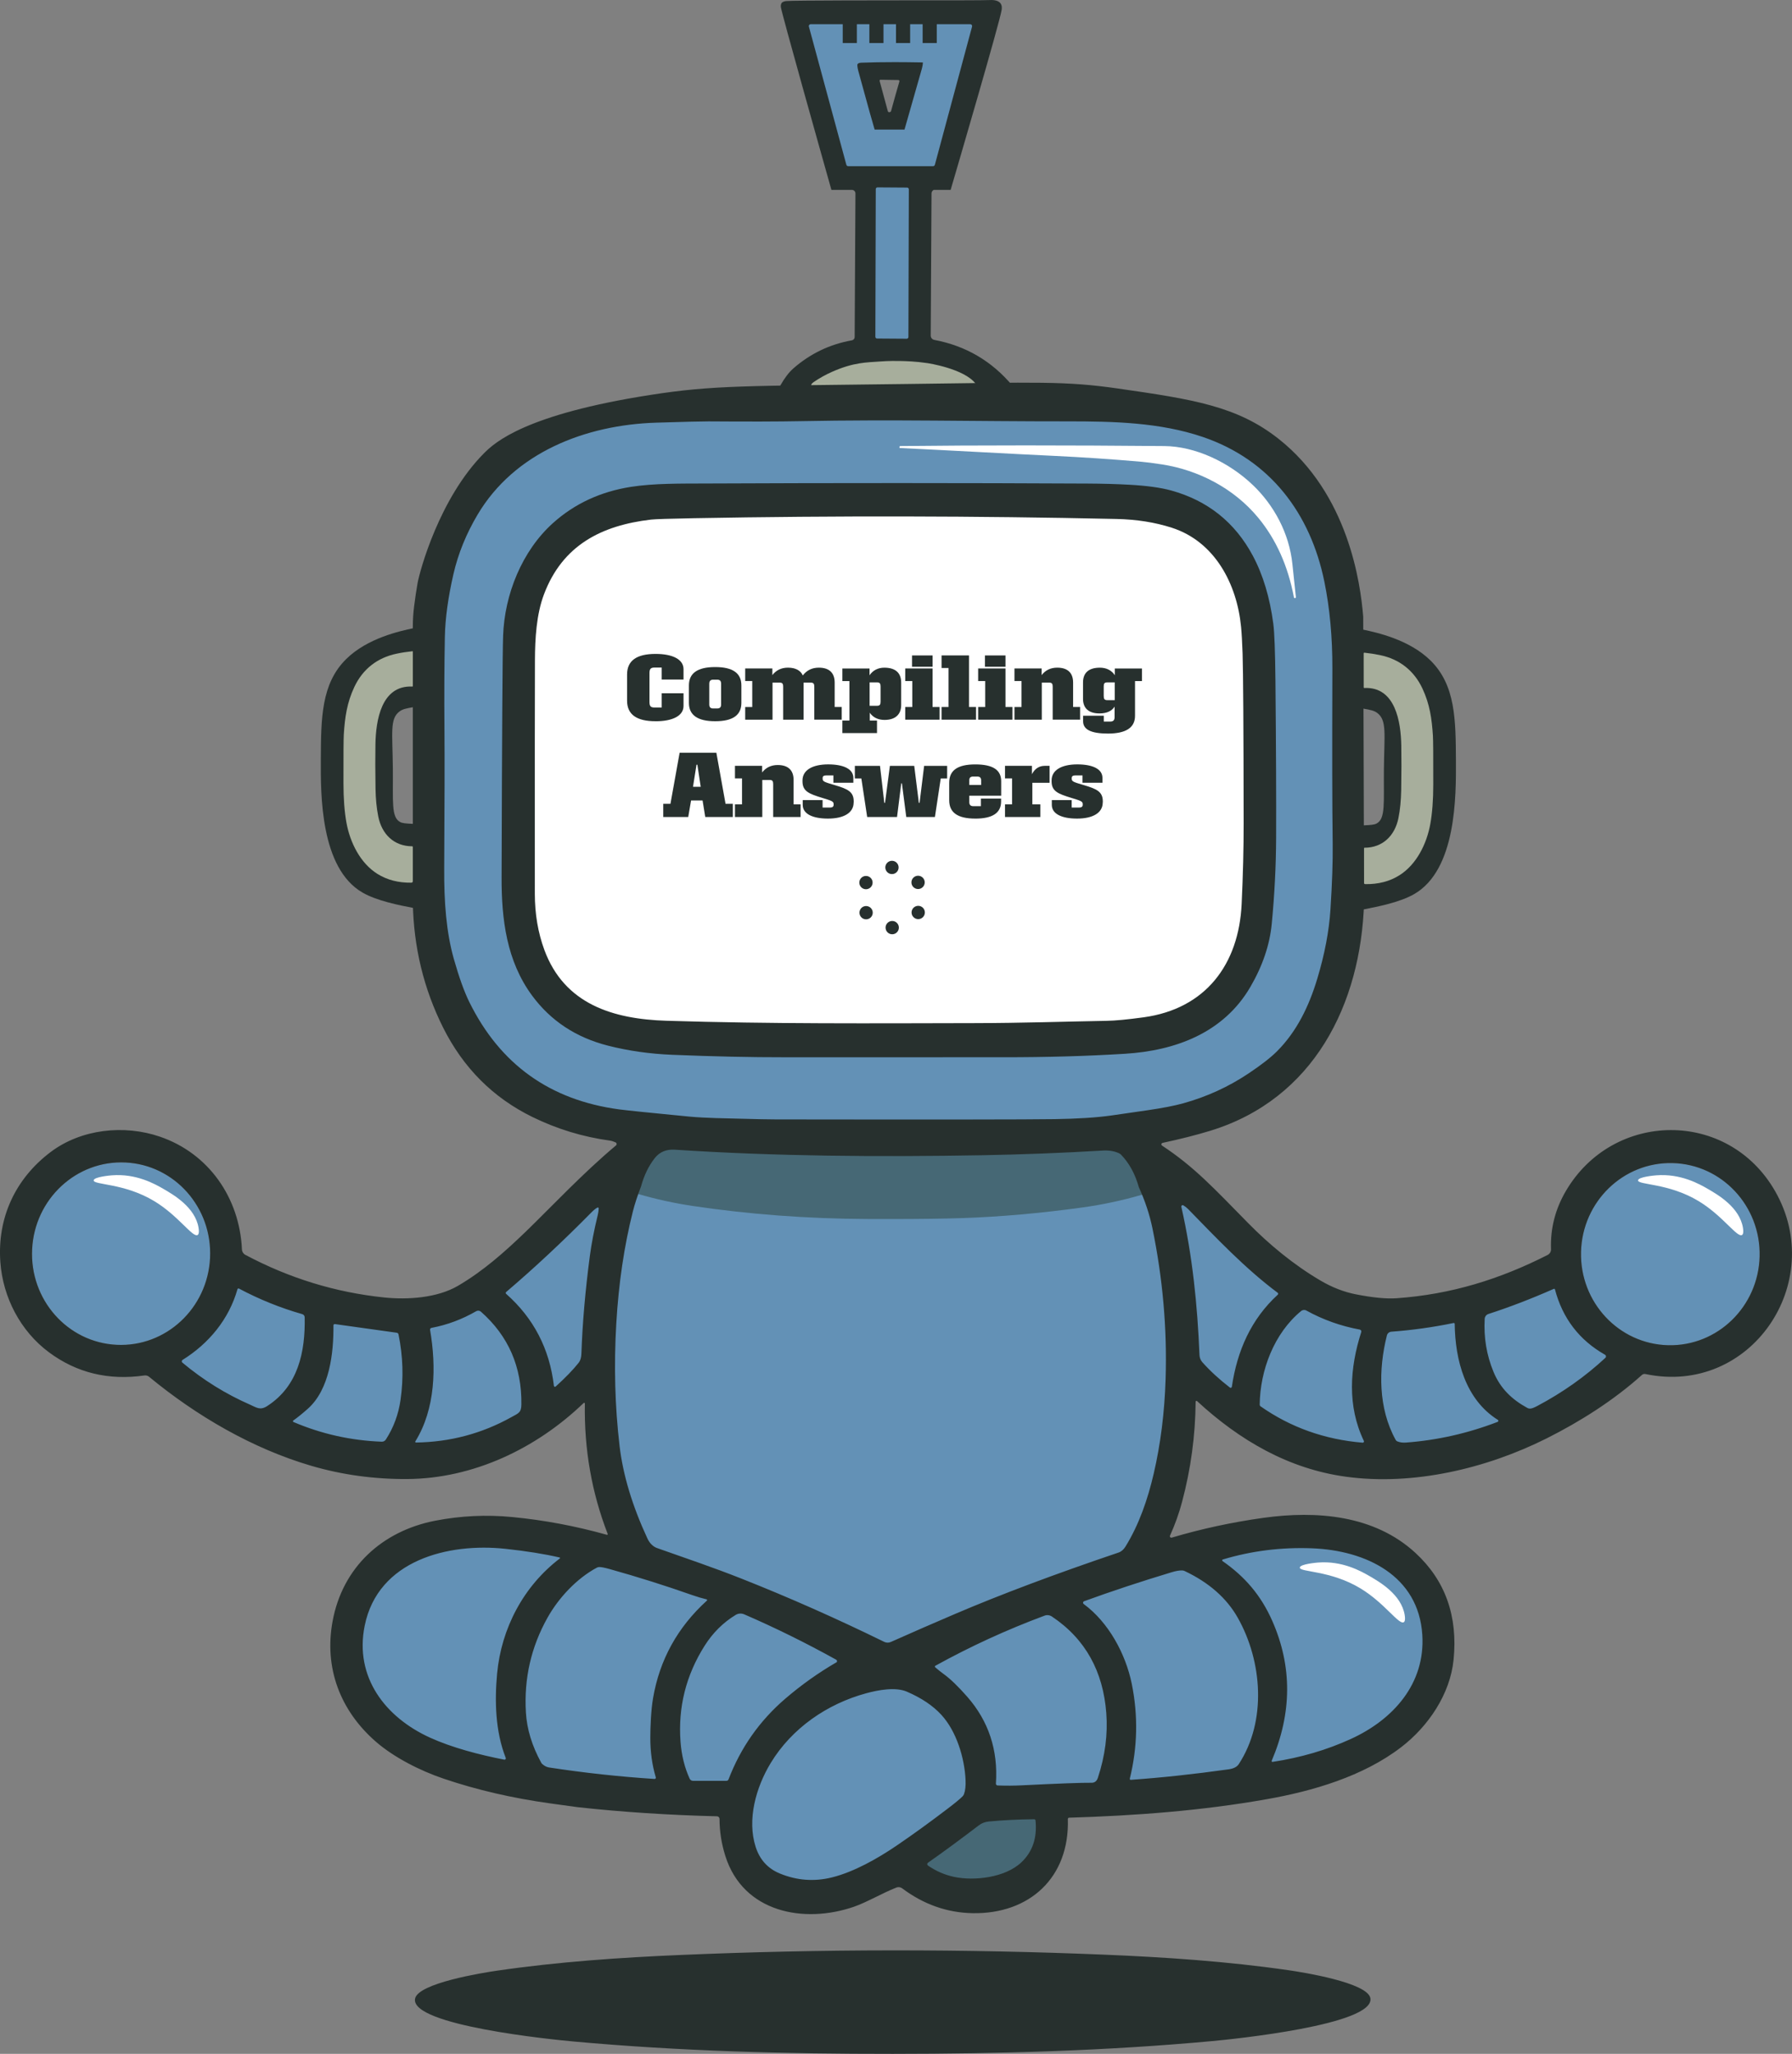 <svg viewBox="0 0 795.3 911.34" xmlns="http://www.w3.org/2000/svg" id="Layer_1">
  <rect x="0" y="0" width="795.3" height="911.34" fill="#808080" stroke="none"/>
  <defs>
    <style>
      .cls-1 {
        fill: #fff;
      }

      .cls-2 {
        fill: #6391b6;
      }

      .cls-3 {
        fill: #27302e;
      }

      .cls-4 {
        fill: #466875;
      }

      .cls-5 {
        fill: #a7ae9c;
      }
    </style>
  </defs>
  <g>
    <path d="M604.46,398.26c-2.31-.05-4.17-1.95-4.17-4.24v-15.24c0-2.15,1.74-3.89,3.89-3.89,6.03,0,10.23-3.76,11.53-10.3.69-3.48,1.08-7.4,1.15-11.66.12-7.72.14-14.38.04-19.8-.19-10-2.42-21.94-11.96-21.94-.22,0-.45,0-.68.02h-.19c-2.12,0-3.85-1.72-3.85-3.85v-15.16c0-2.13,1.73-3.86,3.85-3.86h.23l.26.03c2.37.24,4.84.63,7.24,1.13,9.75,2.02,17.13,7.83,21.33,16.81,3.45,7.37,4.49,14.27,4.99,22.37.13,2.01.18,9.15.16,21.82,0,7.02-.47,13.11-1.37,18.09-2.02,11.16-7.63,20.35-15.39,25.21-4.71,2.95-10.25,4.45-16.48,4.45,0,0-.59,0-.59,0Z" class="cls-5"></path>
    <path d="M586.63,405.55c4.52-.12,10.99-.57,18.64-2.04,5.94-1.15,15.97-3.09,22.39-6.8,18.72-10.82,18.56-43.52,18.49-59.01-.09-18.33-.16-33.61-11.21-44.55-9.52-9.42-24.05-12.5-29.91-13.75-7.45-1.58-13.87-1.78-18.43-1.64.05,12.19.11,24.38.16,36.56,4.5-.72,10.9-1.2,18.38.13,3.1.55,4.68.85,6.07,1.89,4.4,3.28,3.12,9.41,2.97,25.35-.14,14.53.81,21.58-3.24,23.73-1.08.57-2.6.65-5.64.81-4.61.24-6.33-.59-9.88-.52-2.03.04-5.01.37-8.66,1.84-.04,12.67-.08,25.33-.12,38ZM605.29,376.45c0-.16.13-.29.29-.29,8.17-.01,13.53-5.48,15.06-13.2.74-3.71,1.14-7.81,1.22-12.3.13-7.78.14-14.43.04-19.93-.19-10.17-2.5-26.13-16.42-25.45-.15,0-.27-.11-.27-.25v-15.16c0-.15.13-.28.29-.26,2.33.24,4.66.6,6.97,1.08,8.57,1.77,15.07,6.83,18.81,14.81,3.23,6.9,4.18,13.32,4.66,21.07.12,1.89.17,9.09.15,21.59,0,6.86-.45,12.67-1.31,17.45-1.6,8.87-6.14,18.03-13.76,22.8-4.28,2.69-9.32,3.99-15.11,3.9-.35,0-.62-.29-.62-.64v-15.24Z" class="cls-3"></path>
  </g>
  <g>
    <path d="M184.06,397.6c2.31-.05,4.17-1.95,4.17-4.24v-15.24c0-2.15-1.74-3.89-3.89-3.89-6.03,0-10.23-3.76-11.53-10.3-.69-3.48-1.08-7.4-1.15-11.66-.12-7.72-.14-14.38-.04-19.8.19-10,2.42-21.94,11.96-21.94.22,0,.45,0,.68.02h.19c2.12,0,3.85-1.72,3.85-3.85v-15.16c0-2.13-1.73-3.86-3.85-3.86h-.23s-.26.03-.26.03c-2.37.24-4.84.63-7.24,1.13-9.75,2.02-17.13,7.83-21.33,16.81-3.45,7.37-4.49,14.27-4.99,22.37-.13,2.01-.18,9.15-.16,21.82,0,7.02.47,13.11,1.37,18.09,2.02,11.16,7.63,20.35,15.39,25.21,4.71,2.95,10.25,4.45,16.48,4.45,0,0,.59,0,.59,0Z" class="cls-5"></path>
    <path d="M201.77,366.89c-3.65-1.47-6.63-1.81-8.66-1.84-3.55-.06-5.27.76-9.88.52-3.04-.16-4.56-.24-5.64-.81-4.05-2.15-3.1-9.2-3.24-23.73-.15-15.94-1.44-22.07,2.97-25.35,1.39-1.04,2.97-1.34,6.07-1.89,7.48-1.34,13.88-.86,18.38-.13.05-12.19.11-24.37.16-36.56-4.57-.14-10.99.06-18.43,1.64-5.86,1.25-20.39,4.33-29.91,13.75-11.04,10.93-11.12,26.22-11.21,44.55-.08,15.48-.23,48.18,18.49,59.01,6.42,3.71,16.45,5.65,22.39,6.8,7.64,1.48,14.12,1.92,18.64,2.04-.04-12.67-.08-25.33-.12-38ZM183.23,391.03c0,.35-.28.63-.62.64-5.79.09-10.83-1.22-15.11-3.9-7.62-4.77-12.16-13.93-13.76-22.8-.86-4.78-1.3-10.59-1.31-17.45-.02-12.5.03-19.7.15-21.59.48-7.75,1.43-14.17,4.66-21.07,3.74-7.98,10.24-13.04,18.81-14.81,2.31-.49,4.64-.84,6.97-1.08.15-.02.29.11.29.26v15.16c0,.15-.12.26-.27.25-13.92-.68-16.22,15.28-16.42,25.45-.1,5.5-.09,12.14.04,19.93.07,4.49.48,8.59,1.22,12.3,1.53,7.72,6.89,13.19,15.06,13.2.16,0,.29.13.29.29v15.24Z" class="cls-3"></path>
  </g>
  <g>
    <path d="M403.03,60.49h-15.48c-1.27,0-2.39-.82-2.77-2.03-.82-2.58-3.3-11.44-7.43-26.58-.7-2.57-.74-4.42-.12-5.57.93-1.71,2.51-2.6,4.75-2.68,7.77-.29,17.02-.33,27.73-.12,4.31.08,3.54,4.69,2.66,7.78-2.07,7.29-4.76,16.7-8.05,28.23-.17.57-.69.97-1.29.97ZM398.68,35.5l-7.92-.12c-.26,0-.46.25-.39.5l3.65,13.45c.08.32.4.52.73.46.4-.07.63-.23.7-.48,1.31-4.83,2.55-9.21,3.71-13.16.1-.32-.14-.64-.48-.65Z" class="cls-3"></path>
    <g>
      <path d="M387.5,178.73c-3.24-.11-33.68-2.2-34.65-5.2-.96-3,.06-6.31,2.56-8.23,13.43-10.4,29.47-11.6,40.36-11.6,3.55,0,7.31.14,11.86.45,7.76.53,22.05,4.42,29.57,11.4l1.24,1.15.6,1.59c.99,2.62,1.24,5.36-.23,7.5-1.45,2.12-3.82,3.36-6.5,3.4l-44.81-.46Z" class="cls-5"></path>
      <path d="M402.28,85.89c0-.36-.29-.66-.66-.66l-11.26-.08c-.36,0-.66.29-.66.66l-.16,61.75c0,.36.29.66.66.66l11.26.08c.36,0,.66-.29.66-.66l.16-61.75Z" class="cls-3"></path>
      <path d="M376.15,77.04c-2,0-3.76-1.35-4.29-3.28l-16.63-61.33c-.36-1.29-.09-2.74.74-3.84.83-1.1,2.16-1.76,3.54-1.76h70.79c1.39,0,2.67.63,3.52,1.72s1.13,2.5.78,3.84l-16.52,61.36c-.52,1.94-2.29,3.28-4.29,3.28h-37.66ZM401.43,57.48l1.94-6.81c2.22-7.76,4.1-14.36,5.64-19.77.49-1.73.57-2.71.55-3.2-4.39-.08-8.58-.13-12.47-.13-5.43,0-10.43.08-14.87.25-1.3.05-1.55.48-1.72.8,0,0,0,0,0,0,.02,0-.15.78.43,2.91,4.7,17.21,6.54,23.67,7.24,25.96h13.27Z" class="cls-2"></path>
      <rect height="13.01" width="6.27" y="6.09" x="409.47" class="cls-3"></rect>
      <rect height="13.01" width="6.27" y="6.09" x="397.65" class="cls-3"></rect>
      <rect height="13.01" width="6.27" y="6.09" x="385.83" class="cls-3"></rect>
      <rect height="13.01" width="6.27" y="6.09" x="374.01" class="cls-3"></rect>
      <path d="M450.05,171.68c-.29-.12-.54-.31-.74-.55-9.14-10.91-20.7-17.68-34.68-20.31-.92-.17-1.58-.98-1.57-1.92l.35-63.19c.02-.17.08-.62.43-1.02.21-.24.43-.37.58-.44h7.48c2.63-8.98,21.94-74.87,22.64-79.91.07-.48.25-1.81-.51-2.85-1.22-1.67-4.07-1.5-4.92-1.46-2.67.13-15.86.13-42.24.13,0,0-44.67,0-47.84.3-.35.03-1.67.16-2.15.9,0,0-.47.63-.35,1.71.29,2.55,18.21,66.15,22.45,81.18h9.08c.89,0,1.61.73,1.59,1.61l-.35,63.73c-.01.7-.52,1.29-1.21,1.42-9.81,1.74-18.47,5.89-25.98,12.45-1.99,1.75-3.91,4.26-5.76,7.54-.25.44-.64.79-1.1.99l14.77-.04c-.3-.91.04-1.69,1.02-2.37,2.66-1.82,5.43-3.36,8.33-4.64,9.61-4.24,15.22-4.09,21.17-4.54,4.17-.31,7.46-.25,9.21-.21,2.32.05,6.52.15,11.86.94,0,0,16.3,2.4,21.39,9.14.11.15.17.33.17.33.12.36.05.8-.15,1.13l17.04-.05ZM376.43,73.74c-.38,0-.71-.25-.81-.62l-16.63-61.33c-.15-.53.25-1.06.81-1.06h70.79c.56,0,.96.52.82,1.06l-16.51,61.33c-.1.37-.43.62-.81.62h-37.66Z" class="cls-3"></path>
      <path d="M389.45,83.15l13.13.09c.43,0,.77.35.76.78l-.18,65.52c0,.43-.35.77-.78.76l-13.13-.09c-.43,0-.77-.35-.76-.78l.18-65.52c0-.43.35-.77.78-.76Z" class="cls-2"></path>
    </g>
  </g>
  <path d="M384.6,457.68c-25.83,0-56.59-.14-88.91-1.14-30.62-.94-49.42-11.99-57.46-33.76-2.95-8.01-4.45-16.81-4.46-26.17-.03-53.65-.01-89.53.05-103.76.04-9.01.55-20.61,4.23-30.36,7.85-20.83,24.35-32.44,50.45-35.5.75-.09,3-.34,19.59-.64,28.4-.52,57.15-.78,85.45-.78,33.92,0,68.25.38,102.04,1.12,9.2.2,17.8,1.56,25.53,4.04,21.87,7,31.53,28.9,33.27,47.06.29,3.03.53,7.14.7,12.2.26,7.8.42,33.16.47,75.37.01,10.98-.29,23.06-.89,35.91-1.38,29.82-18.81,49.9-46.62,53.71-7.35,1.01-12.87,1.53-16.88,1.59-6.37.11-12.56.26-18.76.4-12.52.29-25.46.59-40.04.62l-15.21.04c-10.87.03-21.7.05-32.54.05Z" class="cls-1"></path>
  <path d="M408.4,500.37c-17.69,0-39.07-.02-64.13-.05-3.3,0-8.88-.11-16.59-.33-.93-.03-2.04-.05-3.26-.08-5.47-.12-12.95-.29-18.99-.87-17.28-1.67-27.45-2.71-31.09-3.19-31.85-4.26-55.16-20.96-69.29-49.63-2.32-4.69-4.7-11.3-7.07-19.64-3.13-11.02-4.54-24.09-4.44-41.16.17-28.59.21-48.8.11-61.78-.12-14.79-.06-28.59.18-41.03.16-8.5,1.49-18.19,3.93-28.8,2.17-9.36,5.91-18.55,11.12-27.33,15.39-25.89,45.38-41.39,82.29-42.53,12.46-.39,19.96-.57,22.94-.57h.43c6.79.05,13.12.08,18.82.08,8.7,0,16.12-.06,22.06-.17,11.5-.22,23.48-.33,36.61-.33s25.3.1,38.41.21c13.27.11,27,.22,41.48.22h2.62c19.96,0,41.05.55,60.36,7.09,29.61,10.05,49.63,33.81,56.38,66.92,2.44,11.97,3.66,25.18,3.62,39.27-.1,37.83-.11,57.01.14,77.83.09,7.81-.24,17.7-1,29.37-.63,9.79-2.64,20.35-5.97,31.4-4.32,14.4-10.48,25.45-18.81,33.8-2.95,2.95-7.4,6.42-13.22,10.3-9.13,6.1-19.2,10.7-29.94,13.68-4.05,1.13-9.54,2.2-16.33,3.18l-5.09.74c-6.56.95-10.18,1.48-10.99,1.59-6.7.94-15.33,1.5-25.64,1.65-8.02.12-28.09.17-59.68.17ZM396.02,217.95c-27.05,0-54.85.06-82.62.19h-3.66c-9.98.03-20.29.06-29.21,1.46-12.68,1.99-23.66,7.08-32.64,15.12-12.33,11.04-20.38,29.26-21.01,47.54-.26,7.4-.48,42.44-.67,107.12-.04,16.19,1.45,34.83,12.83,50.25,7.73,10.47,18.39,17.5,31.7,20.88,8.74,2.22,18.11,3.55,27.86,3.95,17.66.72,33.89,1.09,48.26,1.09h1.16c7-.01,20.93-.02,41.78-.02,14.93,0,56.01,0,56.01,0,19.09,0,36.51-.5,53.23-1.53,25.12-1.55,42.87-10.92,52.75-27.85,5.17-8.86,8.21-17.83,9.05-26.65,1.22-12.78,1.87-25.45,1.91-37.67.07-17.26-.03-40.62-.3-69.43-.13-13.02-.43-21.45-.91-25.05-1.48-11.23-4.41-21-8.71-29.04-7.51-14.06-18.67-22.96-34.11-27.21-4.31-1.18-10.27-1.99-17.72-2.41-5.67-.31-11.89-.48-18.5-.51-28.27-.14-57.37-.22-86.48-.22Z" class="cls-2"></path>
  <ellipse transform="translate(-504.5 582.79) rotate(-87.2)" ry="39.53" rx="40.5" cy="556.28" cx="53.74" class="cls-2"></ellipse>
  <ellipse transform="translate(166.84 1283.98) rotate(-88.6)" ry="39.64" rx="40.42" cy="556.5" cx="741.29" class="cls-2"></ellipse>
  <path d="M393.95,732.49c-1.06,0-2.13-.25-3.08-.71-21.02-10.29-42.24-19.7-63.11-27.95-9.56-3.78-18.2-6.8-27.36-10.01-3.25-1.14-6.58-2.3-10.08-3.55-1.42-.51-2.73-1.38-3.9-2.59-.98-1.04-1.77-2.22-2.38-3.55-6.84-14.77-11.1-28.94-12.64-42.1-2.08-17.73-2.57-36.2-1.48-54.91,1.04-17.97,3.56-34.97,7.48-50.52.84-3.31,2.06-7.06,3.74-11.45l1.18-3.1,3.18.92c7.46,2.17,15.14,3.85,22.81,5,24.7,3.7,50.51,5.63,76.72,5.73,3.16.01,6.19.02,9.09.02,13.7,0,24.64-.14,32.52-.41,16.63-.56,34.34-2.13,52.66-4.65,8.44-1.17,16.89-2.96,25.11-5.33l2.98-.86,1.29,2.82c2.86,6.25,4.97,12.62,6.27,18.92,4.64,22.53,6.64,45.33,5.93,67.76-.47,15.05-2.27,29.43-5.37,42.75-3.13,13.45-7.38,24.39-12.99,33.46-1.29,2.08-2.97,3.47-5.01,4.15-27.76,9.39-52.09,18.52-72.29,27.14-9.62,4.11-19.19,8.29-28.44,12.41-.91.4-1.86.6-2.84.6Z" class="cls-2"></path>
  <path d="M546.17,619.42c-.91,0-1.81-.31-2.53-.87-4.85-3.75-9.12-7.67-12.68-11.66-1.34-1.49-2.13-3.43-2.21-5.47-1.04-25.03-3.57-45.72-7.96-65.12-.29-1.25,0-2.55.81-3.55.81-1.01,2.01-1.59,3.29-1.59.75,0,1.48.2,2.13.58,1.05.63,2.02,1.39,2.89,2.26l3.36,3.46c11.3,11.62,22.98,23.63,35.92,33.29.96.68,1.59,1.82,1.67,3.07.08,1.25-.41,2.46-1.33,3.3-10.54,9.67-16.84,22.35-19.27,38.76-.3,2.02-2.06,3.53-4.09,3.53Z" class="cls-2"></path>
  <path d="M246.3,618.97c-2.08,0-3.82-1.56-4.04-3.62-1.81-15.43-8.55-28.41-20.02-38.55-.88-.77-1.39-1.9-1.39-3.08,0-1.19.52-2.33,1.42-3.11,12.45-10.6,25.14-22.45,37.75-35.24,1.29-1.3,2.45-2.2,3.54-2.74.58-.28,1.18-.42,1.78-.42,1.1,0,2.17.46,2.92,1.27.75.8,1.14,1.89,1.07,2.99-.06,1.17-.23,2.39-.53,3.58-1.57,6.42-2.73,12.41-3.43,17.79-2.02,15.28-3.27,29.73-3.71,42.95-.09,2.53-.75,4.6-1.98,6.14-2.61,3.29-6.19,6.99-10.64,11-.76.68-1.72,1.04-2.72,1.04Z" class="cls-2"></path>
  <path d="M115.61,628.54c-1.98,0-3.58-.77-4.99-1.44-.35-.17-.72-.35-1.11-.52-11.03-4.84-21.43-11.29-30.88-19.19-1.06-.89-1.64-2.25-1.54-3.62.1-1.38.85-2.64,2.03-3.38,11.52-7.17,19.41-17.31,22.82-29.3.48-1.73,2.09-2.95,3.91-2.95.65,0,1.3.16,1.88.46,8.77,4.67,17.97,8.38,27.38,11.07,2.15.6,3.68,2.59,3.71,4.84.39,20.41-5.61,34.3-18.33,42.47-1.65,1.06-3.25,1.58-4.88,1.58Z" class="cls-2"></path>
  <path d="M679.04,628.64c-1.02,0-2.03-.26-2.93-.74-8.17-4.47-13.44-10.12-16.6-17.78-3.27-7.88-4.67-16.33-4.19-25.09.13-2.5,1.76-4.63,4.17-5.41,9.11-2.94,18.75-6.65,28.66-11.01.53-.23,1.06-.34,1.6-.34,1.78,0,3.36,1.2,3.83,2.92,3.15,12,9.87,20.76,20.53,26.82,1.25.72,2.07,1.98,2.22,3.38.16,1.4-.36,2.8-1.39,3.76-9.12,8.46-19.54,15.83-30.98,21.89-1.95,1.04-3.37,1.53-4.59,1.58-.07,0-.21,0-.34,0Z" class="cls-2"></path>
  <path d="M604.66,643.76h-.17c-17.5-1.47-33.34-7.13-47.15-16.82-1.25-.9-1.93-2.3-1.88-3.77.18-17.4,7.73-34.38,19.69-44.22,1.02-.84,2.3-1.3,3.62-1.3.97,0,1.93.25,2.78.73,6.96,3.85,14.56,6.55,22.58,8.04,1.24.22,2.34.98,3.01,2.08s.82,2.44.42,3.67c-5.56,17.35-5.23,32.71.98,45.63.62,1.31.53,2.8-.24,4.01-.77,1.21-2.08,1.94-3.51,1.94h-.13Z" class="cls-2"></path>
  <path d="M184.61,643.69c-1.43,0-2.75-.78-3.44-2.04-.69-1.26-.64-2.79.13-4,9.14-14.7,8.32-33.63,6.03-46.93-.4-2.37,1.13-4.58,3.47-5.04,6.56-1.24,12.86-3.59,18.74-6.98.83-.48,1.76-.72,2.71-.72,1.32,0,2.6.48,3.59,1.36,12.95,11.43,19.39,26.2,19.16,43.91-.07,5.01-2.18,6.52-5.39,8.24-.31.16-.64.34-.99.54-13.5,7.51-28.28,11.43-43.95,11.66h-.05Z" class="cls-2"></path>
  <path d="M623.18,643.73c-1.6,0-3.06-.27-4.35-.81-1.09-.44-2.02-1.27-2.6-2.33-7.3-13.25-8.79-30.63-4.2-48.9.61-2.43,2.69-4.19,5.19-4.37,9.03-.66,18.18-1.94,27.19-3.8l.36-.07h.45c2.15,0,3.91,1.68,3.99,3.84v.1c.12,10.78,2.55,30.26,17.45,39.59,1.32.83,2.05,2.31,1.91,3.86-.14,1.55-1.13,2.86-2.58,3.43-13.51,5.2-27.53,8.37-41.69,9.42-.39.03-.76.04-1.12.04Z" class="cls-2"></path>
  <path d="M169.34,643.32c-14.09-.53-27.7-3.56-40.51-9.03-1.33-.57-2.24-1.8-2.4-3.23-.16-1.43.47-2.83,1.64-3.67,1.73-1.22,3.77-2.86,6.08-4.9,6.85-6.03,10.38-17.9,10.24-34.35,0-2.34,1.87-4.21,4.17-4.21h.26l.34.04,27.43,3.84c1.86.24,3.41,1.67,3.8,3.54,2.06,10.03,2.38,20.22.95,30.28-.98,6.92-3.36,13.34-7.07,19.09-1.04,1.62-2.83,2.6-4.78,2.6h-.15Z" class="cls-2"></path>
  <path d="M223.93,784.42c-.27,0-.55-.03-.82-.08-9.31-1.81-22.73-5.01-33.71-10-23.68-10.75-35.59-31.31-31.08-53.67,4.74-23.5,25.84-37.53,56.44-37.53,3.33,0,6.69.18,10.01.54,9.42,1.02,17.63,2.34,24.41,3.91,1.49.37,2.61,1.54,2.9,2.99.29,1.44-.28,2.95-1.46,3.83-14.98,11.4-24.61,29.1-26.42,48.54-1.34,14.51-.17,26.21,3.6,35.76.51,1.26.36,2.72-.42,3.87-.78,1.15-2.07,1.84-3.45,1.84Z" class="cls-2"></path>
  <path d="M564.72,785.41c-1.33,0-2.56-.66-3.3-1.77-.73-1.11-.86-2.5-.34-3.73,8.59-20.2,8.69-40.11.29-59.18-4.58-10.4-11.21-18.37-20.85-25.08-1.26-.89-1.9-2.37-1.67-3.88.23-1.51,1.27-2.73,2.72-3.2,11.58-3.48,23.61-5.24,35.82-5.24,1.65,0,3.34.03,5.01.1,24.12.93,50.56,12.39,52.43,41.78,1.34,21.16-10.98,39.27-33.8,49.69-10.95,5.01-22.97,8.53-35.72,10.47l-.27.04h-.33Z" class="cls-2"></path>
  <path d="M290.3,792.97c-15.6-1-31.47-2.73-47.2-5.14-1.65-.25-3.24-1.02-4.73-2.29l-.08-.07c-.52-.47-.94-1-1.26-1.6-4.32-7.86-6.76-15.87-7.23-23.78-.94-15.66,2.44-30.48,10.04-44.04,5.56-9.92,14.26-18.74,23.28-23.58.75-.4,1.54-.63,2.35-.71.13-.01.35-.03.58-.03,1.24,0,2.96.33,5.56,1.06,12.47,3.49,24.88,7.4,36.88,11.63,1.99.7,3.97,1.29,5.89,1.74,1.42.33,2.54,1.42,2.9,2.85.37,1.42-.08,2.92-1.18,3.9-12.32,11.18-19.97,25.03-22.74,41.15-.85,4.92-1.17,12.03-1.18,17.04,0,5.85.76,11.42,2.29,16.54.37,1.22.14,2.59-.64,3.64-.78,1.05-2.02,1.68-3.33,1.68h-.23Z" class="cls-2"></path>
  <path d="M501.81,793.36c-1.22,0-2.36-.55-3.13-1.5-.77-.95-1.05-2.19-.79-3.38,3.32-13.48,3.6-27.14.85-40.67-2.75-13.45-10.38-26.15-19.91-33.16-1.26-.9-1.93-2.46-1.72-4.04.21-1.58,1.27-2.91,2.76-3.47,12.22-4.46,25.38-8.81,39.13-12.96,2.1-.63,3.87-.94,5.42-.94.15,0,.3,0,.45,0,.8.02,1.62.22,2.39.58,11.46,5.42,19.95,12.91,25.24,22.28,10.42,18.46,14.55,46.84.3,68.66-1.4,2.13-3.77,3.44-7.03,3.9-15.54,2.17-30.23,3.75-43.66,4.69h-.12s-.16.01-.16.01Z" class="cls-2"></path>
  <path d="M307.56,793.81c-2.01,0-3.87-1.18-4.73-3-2.44-5.35-3.92-11.28-4.4-17.68-1.19-16.02,2.58-31.07,11.22-44.75,3.94-6.23,8.98-11.23,15-14.89,1.2-.73,2.59-1.11,4-1.11,1.06,0,2.1.21,3.08.64,13.73,5.94,27.57,12.77,41.13,20.29,1.66.92,2.51,2.77,2.14,4.59-.01.08-.03.18-.05.28l-.19,1-.77.85-.42.41-.37.21c-7.87,4.55-15.4,9.9-22.37,15.89-10.85,9.32-18.96,20.87-24.12,34.32-.69,1.8-2.38,2.96-4.3,2.96h-14.83Z" class="cls-2"></path>
  <path d="M447.55,795.95c-1.59,0-3.25-.03-4.92-.09-1.15-.03-2.29-.54-3.09-1.42-.8-.88-1.22-2.06-1.14-3.25.95-14.01-2.92-25.76-11.84-35.93-3.82-4.35-7.09-7.52-9.72-9.42-1.31-.95-2.71-2.05-4.14-3.29-.99-.86-1.5-2.14-1.37-3.45.13-1.3.89-2.46,2.04-3.1,15.61-8.63,32.08-16.19,48.97-22.47.79-.3,1.63-.45,2.49-.45,1.41,0,2.79.41,3.97,1.19,15.58,10.4,24.24,25.71,25.77,45.51.76,9.89-.55,20.05-3.89,30.18-.96,2.93-3.28,4.69-6.2,4.69,0,0-.67,0-.99,0-4.59,0-14.7.39-30.06,1.15-1.88.09-3.86.14-5.88.14Z" class="cls-2"></path>
  <path d="M360.18,837.79c-5.22,0-10.42-1.06-15.47-3.14-6.32-2.6-10.61-7.31-12.77-14.01-3.77-11.7-1.15-26.72,7.01-40.19,9.45-15.6,25.7-27.48,44.57-32.59,4.73-1.29,8.95-1.94,12.54-1.94,3.04,0,5.68.48,7.85,1.41,6.92,2.98,12.48,6.74,16.53,11.15,7.97,8.67,11.26,21.8,11.68,31.2.13,3.13-.17,5.62-.91,7.64-.29.82-.77,1.57-1.39,2.22-1.16,1.21-3.39,3.07-6.82,5.69-8.09,6.17-15.86,11.79-23.08,16.71-11.03,7.49-21.04,12.4-29.75,14.58-3.34.83-6.7,1.25-9.99,1.25Z" class="cls-2"></path>
  <path d="M394.13,540.92c-2.91,0-5.95,0-9.12-.02-26.56-.1-52.72-2.06-77.76-5.81-7.99-1.2-15.98-2.95-23.75-5.2l-3.41-.99.94-3.42c1.47-5.37,3.73-10.02,6.72-13.82,2.63-3.36,6.38-5.15,10.84-5.15.39,0,.78.01,1.18.04,28.92,1.9,59.94,2.83,94.84,2.83,13.09,0,26.7-.13,41.61-.38,17.35-.31,35.22-1,53.1-2.06.45-.03.9-.04,1.34-.04,2.74,0,5.28.53,7.53,1.58.7.33,1.32.77,1.86,1.31,4.09,4.2,7.05,9.58,8.85,16.04l.96,3.43-3.43.99c-8.55,2.47-17.34,4.34-26.13,5.55-18.56,2.56-36.53,4.14-53.4,4.71-7.96.27-18.98.41-32.77.41Z" class="cls-4"></path>
  <path d="M431.11,837.18c-2.95,0-5.85-.28-8.4-.82-4.63-.99-8.98-2.87-12.92-5.6-1.18-.82-1.87-2.16-1.87-3.58s.7-2.76,1.86-3.57c7.07-4.97,14.62-10.52,22.42-16.49,1.83-1.41,3.98-2.23,6.37-2.46,6.32-.6,13.17-.93,20.38-1h0c2.2,0,3.99,1.62,4.21,3.77.89,8.82-1.58,16.07-7.37,21.54-5.42,5.14-14.65,8.21-24.68,8.21Z" class="cls-4"></path>
  <path d="M496.22,172.41c33.32,4.78,52.83,7.82,71.16,22.27,31.07,24.49,36.4,64.12,37.62,78.92l.39,126.66c-1.36,45.39-22.37,87.44-68.26,101.49-6.14,1.88-13.2,3.67-21.18,5.38-.58.12-.72.88-.23,1.2,14.29,9.41,22.98,18.89,38.33,34.5,8.98,9.14,20,18.36,31.96,25.37,5.19,3.05,10.43,5.09,15.7,6.12,7.58,1.49,13.6,2.07,18.06,1.75,24.27-1.7,45.96-8.48,67.07-19.21.96-.49,1.55-1.49,1.51-2.57-.32-9.15,1.87-17.74,6.57-25.77,20.94-35.74,71.96-36.45,92.87,0,23.25,40.51-10.78,91.04-57.56,81.17-.55-.11-1.11.04-1.53.41-12.58,11.31-27.51,20.74-42.31,28.16-26.68,13.37-59.17,21.08-88.98,17.01-25.54-3.48-47.26-16.14-66.16-33.58-.24-.22-.62-.05-.62.27-.12,15.06-2.13,29.9-6.03,44.51-1.35,5.08-3.13,10.06-5.34,14.93-.23.5.24,1.05.77.89,13.13-3.9,26.69-6.83,40.69-8.78,23.53-3.27,49.21-1.3,67.5,15.59,13.22,12.21,18.85,28.02,16.88,47.44-1.53,15.17-11.17,29.51-23.37,38.83-16.82,12.86-39,19.37-59.71,23.02-28.88,5.1-58.22,7.28-87.54,8.17-.32,0-.57.28-.56.6.8,25.94-17,42.23-42.31,41.77-11.27-.21-21.67-3.88-31.2-11.01-.75-.57-1.75-.7-2.63-.35-6.25,2.48-13.18,6.57-18.8,8.51-22.11,7.63-49.14,2.61-57.07-22.54-1.71-5.42-2.57-10.9-2.58-16.44,0-.63-.5-1.14-1.13-1.16-21.43-.53-42-1.88-61.71-4.03-.41-.05-4.51-.61-12.28-1.69-16.82-2.33-32.59-5.98-47.31-10.97-10.59-3.58-22.24-9.53-30.29-16.59-15.59-13.68-22.84-32.5-19-53.29,4.43-23.98,22.01-40.03,45.6-44.6,11.29-2.18,22.64-2.72,34.07-1.62,14.11,1.35,28.13,3.98,42.07,7.89.23.07.44-.16.35-.39-7.1-18.33-10.48-37.62-10.13-57.87,0-.28-.33-.43-.53-.24-20.98,20.21-48.99,33.56-78.27,33.75-14.74.09-28.95-1.86-42.63-5.87-26.06-7.63-50.95-22.13-72-39.52-.57-.47-1.3-.67-2.02-.57-15.97,2.29-30.11-1.15-42.42-10.3-12.6-9.37-20.4-24.3-21.54-39.96-1.43-19.64,6.61-37,22.25-48.83,13.61-10.29,32.7-12.33,48.67-6.83,21.49,7.4,35.24,26.98,36.3,50.01.04,1,.61,1.91,1.5,2.39,19.45,10.36,39.99,16.67,61.63,18.92,10.42,1.08,23.5.22,32.72-5.16,11.07-6.47,20.58-14.84,30.29-24.22,10.39-10.04,25.49-26.11,39.85-38.07.46-.38.37-1.12-.18-1.37-.92-.42-1.74-.68-2.46-.78-12.07-1.65-23.56-5.15-34.47-10.5-17.47-8.57-30.67-21.8-39.61-39.67-8.61-17.22-13.08-35.71-13.43-55.46v-122.55c0-2.97.2-5.94.57-8.89.49-3.89,1-7.36,1.55-10.38.94-5.18,9.56-37.49,29.43-57.52,4.94-4.98,18.63-17.31,73.94-25.92,28.05-4.37,42.04-3.92,113.66-4.85,58.49-.76,70.44-1.34,93.84,2.02ZM197.14,385.44c-.09,14.8.92,28.26,4.3,40.15,2.32,8.15,4.6,14.5,6.84,19.03,13.63,27.65,35.8,43.54,66.53,47.65,3.57.47,13.9,1.53,30.97,3.18,7.27.7,16.99.79,22,.93,7.73.22,13.22.33,16.49.33,69.99.1,111.24.06,123.75-.12,10.2-.15,18.61-.69,25.22-1.62.98-.13,6.33-.91,16.04-2.32,6.67-.97,11.96-2,15.88-3.09,10.41-2.89,20.04-7.29,28.9-13.21,5.68-3.79,9.9-7.08,12.67-9.85,8.74-8.75,14.19-19.9,17.91-32.29,3.26-10.83,5.2-21.02,5.82-30.59.75-11.65,1.08-21.35.99-29.1-.24-20.03-.25-38.25-.14-77.88.04-13.89-1.14-26.74-3.55-38.54-6.15-30.18-24.01-54.05-54.01-64.23-19-6.44-39.55-6.91-59.79-6.9-42.11.03-76.86-.9-118.46-.09-9.72.19-23.38.23-40.98.1-2.57-.02-10.31.17-23.23.57-31.53.97-62.96,13.26-79.31,40.77-5.05,8.5-8.62,17.27-10.71,26.3-2.4,10.41-3.68,19.76-3.84,28.06-.24,12.46-.3,26.1-.18,40.93.1,13.13.06,33.74-.11,61.83ZM284.5,526.43c-1.59,4.16-2.8,7.84-3.61,11.05-3.89,15.4-6.35,32.02-7.38,49.85-1.09,18.61-.6,36.7,1.46,54.28,1.51,12.84,5.62,26.51,12.34,41.02.45.98,1.02,1.83,1.7,2.55.78.81,1.62,1.38,2.51,1.7,13.54,4.81,24.58,8.47,37.56,13.6,21.15,8.37,42.26,17.73,63.35,28.06.91.44,1.96.47,2.89.06,9.6-4.28,19.1-8.42,28.49-12.43,20.31-8.67,44.5-17.76,72.57-27.25,1.23-.41,2.26-1.29,3.09-2.63,6.07-9.81,9.9-21.01,12.55-32.38,3.06-13.15,4.82-27.17,5.28-42.05.7-22.25-1.25-44.55-5.86-66.92-1.25-6.04-3.25-12.09-6.02-18.15-1.64-5.89-4.28-10.71-7.93-14.46-.24-.24-.52-.44-.84-.59-2.08-.97-4.46-1.37-7.13-1.21-18.03,1.07-35.78,1.76-53.25,2.07-46.61.81-91.91.5-136.74-2.45-3.81-.25-6.8.99-8.95,3.74-2.7,3.43-4.73,7.61-6.08,12.54ZM51.76,596.73c21.81,1.07,40.37-16.18,41.46-38.52,1.1-22.34-15.7-41.32-37.5-42.38-21.81-1.07-40.37,16.18-41.46,38.52-1.1,22.34,15.7,41.32,37.5,42.38ZM740.31,596.91c21.89.53,40.07-17.12,40.62-39.44.54-22.32-16.76-40.84-38.64-41.38-21.89-.53-40.07,17.12-40.62,39.44-.54,22.32,16.76,40.84,38.64,41.38ZM525.19,534.85c-.46-.27-1.02.14-.9.66,4.96,21.91,7.12,43.41,8.05,65.76.05,1.19.5,2.33,1.3,3.22,3.43,3.84,7.5,7.58,12.21,11.22.32.25.79.05.85-.35,2.36-15.96,8.49-29.96,20.39-40.88.25-.23.23-.64-.05-.84-14.49-10.8-27.45-24.54-39.7-37.1-.64-.65-1.36-1.22-2.15-1.69ZM265.14,535.84c-.74.37-1.6,1.06-2.58,2.05-12.69,12.87-25.33,24.68-37.94,35.42-.24.21-.25.58-.01.79,12.21,10.79,19.29,24.41,21.22,40.86.04.37.49.54.77.29,4.31-3.89,7.72-7.41,10.23-10.57.74-.93,1.14-2.27,1.2-4.02.45-13.34,1.69-27.77,3.74-43.3.73-5.55,1.9-11.61,3.51-18.19.23-.93.38-1.92.43-2.95.02-.3-.3-.51-.57-.38ZM105.39,572.06c-3.79,13.33-12.68,24.09-24.37,31.37-.43.27-.47.87-.09,1.19,9.24,7.72,19.25,13.94,30.02,18.66,2.84,1.25,4.47,2.66,7.59.65,13.83-8.88,16.97-24.08,16.68-39.39,0-.67-.46-1.25-1.1-1.43-9.72-2.77-19.07-6.55-28.05-11.33-.27-.14-.6-.01-.68.28ZM689.59,571.9c-10.1,4.45-19.77,8.16-29,11.14-.96.31-1.63,1.17-1.68,2.18-.46,8.27.85,16.11,3.92,23.52,3.05,7.39,8.18,12.26,15,15.99.42.23.89.33,1.37.3.64-.03,1.66-.42,3.07-1.17,11.22-5.95,21.29-13.07,30.21-21.35.42-.39.34-1.08-.16-1.37-11.45-6.51-18.85-16.18-22.22-29-.06-.22-.3-.33-.51-.24ZM605.29,639.37c-7.43-15.46-6.28-32.32-1.16-48.3.16-.49-.15-1.01-.66-1.1-8.46-1.57-16.35-4.39-23.68-8.44-.75-.42-1.68-.34-2.35.21-11.99,9.86-18.22,26.34-18.38,41.57,0,.27.13.53.35.69,13.35,9.37,28.47,14.75,45.34,16.16.42.03.72-.41.54-.79ZM184.33,639.58c-.14.22.02.51.28.51,15.13-.22,29.22-3.96,42.25-11.21,3.24-1.8,4.48-1.99,4.53-5.68.22-16.69-5.76-30.41-17.94-41.16-.59-.52-1.44-.61-2.12-.22-6.25,3.61-12.86,6.08-19.85,7.4-.41.08-.68.47-.61.89,2.83,16.41,2.38,35.12-6.54,49.47ZM645.13,587.05c-9.18,1.89-18.4,3.18-27.65,3.86-.94.07-1.74.74-1.97,1.66-3.82,15.19-3.83,32.32,3.87,46.3.18.33.47.59.82.73,1.06.44,2.34.61,3.83.5,13.87-1.03,27.42-4.09,40.64-9.18.38-.15.43-.67.08-.89-14.36-8.99-18.96-26.51-19.14-42.6-.01-.25-.23-.43-.48-.38ZM130.17,630.31c-.25.18-.21.55.07.67,12.44,5.31,25.5,8.23,39.19,8.74.73.02,1.42-.34,1.81-.95,3.44-5.33,5.62-11.22,6.53-17.65,1.38-9.69,1.08-19.36-.91-29.03-.08-.38-.39-.67-.78-.72l-27.45-3.84c-.34-.05-.65.22-.65.57.11,12.06-1.62,28.43-11.45,37.08-2.42,2.14-4.54,3.85-6.36,5.13ZM248.36,691.1c-6.66-1.55-14.65-2.83-23.98-3.84-25.38-2.76-56.65,4.98-62.53,34.12-4.61,22.86,9.17,40.66,29.04,49.68,9.57,4.35,21.64,7.56,32.92,9.75.45.09.81-.36.64-.78-4.64-11.78-4.95-25.3-3.83-37.41,1.85-19.97,11.64-38.76,27.84-51.09.16-.12.1-.38-.1-.43ZM564.39,781.31c-.11.26.11.53.38.49,12.46-1.89,24.05-5.28,34.76-10.18,18.87-8.62,33.07-24.57,31.7-46.19-1.67-26.3-25.02-37.49-48.97-38.41-13.65-.52-26.84,1.14-39.58,4.97-.31.1-.38.51-.11.7,9.88,6.87,17.06,15.16,22.09,26.58,8.86,20.11,8.77,40.79-.27,62.04ZM313.72,710.24c.2-.18.11-.51-.15-.57-1.98-.47-4.07-1.08-6.26-1.85-12.03-4.24-24.25-8.09-36.66-11.56-2.46-.69-4.08-.99-4.86-.91-.34.03-.66.13-.96.29-8.9,4.78-16.91,13.37-21.84,22.17-7.29,13.01-10.49,27.03-9.59,42.07.44,7.41,2.71,14.84,6.8,22.28.13.24.31.46.51.64.97.83,1.95,1.32,2.93,1.47,15.7,2.4,31.32,4.1,46.86,5.1.37.02.66-.33.55-.69-1.64-5.5-2.45-11.36-2.44-17.58.01-4.83.3-12.27,1.23-17.64,2.92-17.01,10.88-31.42,23.88-43.22ZM480.96,711.75c11.05,8.12,18.61,22.15,21.31,35.34,2.87,14.11,2.59,28.17-.86,42.17-.06.27.15.52.43.5,13.36-.93,27.83-2.48,43.41-4.66,2.21-.31,3.71-1.07,4.52-2.3,12.52-19.16,10.42-45.72-.42-64.92-4.93-8.74-12.8-15.67-23.63-20.79-.32-.15-.66-.23-1.01-.24-1.23-.05-2.79.21-4.68.78-13.73,4.14-26.69,8.43-38.9,12.88-.53.2-.63.91-.17,1.24ZM371.44,737.25c.09-.31-.05-.64-.34-.8-13.51-7.49-27.11-14.2-40.81-20.13-1.23-.53-2.64-.44-3.78.25-5.55,3.37-10.16,7.94-13.82,13.73-8.25,13.07-11.81,27.25-10.67,42.56.45,5.99,1.8,11.46,4.06,16.41.27.57.85.94,1.48.94h14.83c.42,0,.79-.26.94-.65,5.39-14.07,13.76-25.99,25.13-35.76,7.2-6.19,14.84-11.61,22.92-16.28t.02-.02c.03-.16.04-.24.04-.25ZM415.05,739.82c1.31,1.13,2.61,2.17,3.9,3.1,2.87,2.08,6.3,5.4,10.31,9.96,9.49,10.82,13.74,23.67,12.73,38.54-.03.45.31.83.76.84,3.76.13,7.26.11,10.5-.05,16.69-.83,27.08-1.21,31.17-1.15,1.39.02,2.34-.72,2.83-2.22,3.21-9.73,4.45-19.32,3.72-28.78-1.4-18.17-9.04-32.69-24.15-42.78-.96-.63-2.16-.78-3.23-.38-16.77,6.24-32.93,13.65-48.47,22.24-.25.14-.29.49-.07.68ZM427.83,796.09c.57-1.55.8-3.63.69-6.24-.44-9.83-4.04-21.64-10.74-28.93-3.73-4.07-8.83-7.49-15.3-10.28-5.03-2.17-12.66-.76-18.02.7-17.31,4.69-33.02,15.45-42.43,30.98-6.58,10.86-10.54,25.17-6.66,37.22,1.82,5.66,5.39,9.59,10.71,11.78,7.57,3.12,15.31,3.69,23.21,1.72,9.8-2.46,20.18-8.35,28.6-14.07,7.19-4.89,14.83-10.42,22.92-16.59,3.26-2.49,5.4-4.27,6.41-5.32.27-.28.48-.61.61-.97ZM411.83,827.79c3.57,2.47,7.45,4.15,11.62,5.04,8.94,1.89,22.67.34,29.86-6.48,4.95-4.69,7.04-10.88,6.26-18.57-.03-.3-.29-.54-.59-.53-7.13.07-13.83.4-20.08.99-1.72.16-3.23.74-4.52,1.73-7.75,5.93-15.26,11.46-22.55,16.58-.43.3-.43.94,0,1.24Z" class="cls-3"></path>
  <path d="M298.45,468.05c-10.03-.41-19.56-1.76-28.6-4.06-14.21-3.61-25.44-11.02-33.71-22.23-11.34-15.37-13.58-33.9-13.53-52.4.19-64.02.41-99.76.67-107.23.63-18.3,8.35-37.69,22.21-50.1,9.55-8.55,21.05-13.88,34.48-15.99,10.28-1.61,21.94-1.45,33.41-1.5,57.99-.26,114.37-.25,169.14.03,6.82.03,13.05.21,18.68.52,7.77.43,13.93,1.28,18.48,2.53,16.29,4.48,28.4,14.14,36.33,28.98,4.53,8.47,7.56,18.56,9.1,30.27.5,3.79.81,12.29.94,25.49.27,28.91.37,52.07.3,69.48-.05,12.45-.7,25.12-1.93,37.99-.89,9.4-4.07,18.78-9.52,28.13-11.88,20.36-33.22,28.25-55.64,29.63-17.18,1.06-34.89,1.55-54.01,1.54-52.8,0-85.21,0-97.23.01-14.7.02-31.22-.34-49.57-1.09ZM550.79,278.13c-1.82-18.92-11.58-37.83-30.79-43.98-7.44-2.39-15.61-3.68-24.51-3.87-62.31-1.37-124.75-1.48-187.34-.34-10.99.2-17.4.41-19.24.62-21.94,2.57-39.26,11.33-47.5,33.19-3.37,8.94-3.96,19.71-4,29.11-.06,13.83-.08,48.41-.05,103.74.01,8.97,1.42,17.28,4.24,24.93,8.9,24.08,30.5,30.68,54.2,31.41,46.56,1.45,91.04,1.14,136.54,1.05,21.66-.04,39.35-.68,58.75-1.02,3.83-.06,9.31-.58,16.45-1.56,27.55-3.77,42.27-23.51,43.51-50.31.61-12.99.9-24.9.89-35.74-.05-42.47-.21-67.56-.47-75.25-.17-5.08-.4-9.07-.68-11.98Z" class="cls-3"></path>
  <path d="M396.18,865.43c32.29-.02,63.49.66,93.44,1.89,27.37,1.12,55.14,3,82.14,6.9,6.25.9,35.18,5.48,36.42,12.42,2.11,11.84-61.21,18.21-70.16,19.04-47.46,4.38-94.34,5.63-141.82,5.66-47.47.03-94.36-1.16-141.81-5.49-8.96-.81-72.29-7.11-70.19-18.95,1.23-6.94,30.15-11.56,36.4-12.46,27-3.94,54.77-5.85,82.14-7,29.94-1.27,61.14-1.99,93.44-2.01Z" class="cls-3"></path>
  <g>
    <path d="M290.97,320.03c-8.5,0-12.67-3.02-12.67-9.14v-11.59c0-6.12,4.17-9.14,12.67-9.14,7.52,0,12.38,2.41,12.38,6.77v4.61h-9.68v-5.33h-3.2c-1.84,0-2.23.79-2.23,2.48v12.78c0,1.84.47,2.48,2.3,2.48h3.13v-6.33h9.68v5.65c0,4.36-4.86,6.77-12.38,6.77Z" class="cls-3"></path>
    <path d="M317.4,320.03c-7.7,0-11.66-2.66-11.66-8.14v-7.77c0-5.47,3.92-8.13,11.66-8.13s11.63,2.66,11.63,8.13v7.77c0,5.47-3.85,8.14-11.63,8.14ZM320.03,303.43c0-1.3-.54-1.84-1.76-1.84h-1.76c-1.15,0-1.73.54-1.73,1.84v9.14c0,1.26.54,1.8,1.73,1.8h1.76c1.22,0,1.76-.54,1.76-1.8v-9.14Z" class="cls-3"></path>
    <path d="M361.39,319.34v-14.61c0-1.3-.32-1.84-1.58-1.84h-3.17v16.45h-9.07v-14.61c0-1.3-.29-1.84-1.55-1.84h-3.17v16.45h-12.13v-5.62h3.13v-11.52h-3.13v-5.58h12.06v2.95c1.62-2.16,3.96-3.31,6.91-3.31,3.38,0,5.65,1.26,6.59,3.46,1.76-2.3,4.1-3.46,7.13-3.46,4.75,0,7.02,2.45,7.02,6.62v10.83h3.13v5.62h-12.17Z" class="cls-3"></path>
    <path d="M392.64,319.45c-3.06,0-5.29-1.19-6.62-3.2v3.49h3.2v5.54h-15.37v-5.54h3.13v-17.53h-3.13v-5.58h12.06v3.02c1.44-2.2,3.78-3.38,6.55-3.38,4.93,0,7.49,2.3,7.49,6.62v9.93c0,4.21-2.63,6.62-7.31,6.62ZM390.8,304.62c0-1.3-.32-1.84-1.62-1.84h-3.24v10.4h3.24c1.3,0,1.62-.54,1.62-1.84v-6.73Z" class="cls-3"></path>
    <path d="M401.75,319.34v-5.62h3.13v-11.52h-3.13v-5.58h12.13v17.1h3.1v5.62h-15.23ZM404.77,295.84v-5h9.11v5h-9.11Z" class="cls-3"></path>
    <path d="M417.87,319.34v-5.62h3.1v-17.31h-3.1v-5.58h12.17v22.89h3.13v5.62h-15.3Z" class="cls-3"></path>
    <path d="M434.11,319.34v-5.62h3.13v-11.52h-3.13v-5.58h12.13v17.1h3.1v5.62h-15.23ZM437.13,295.84v-5h9.11v5h-9.11Z" class="cls-3"></path>
    <path d="M467.19,319.34v-14.61c0-1.3-.32-1.84-1.55-1.84h-3.28v16.45h-12.13v-5.62h3.13v-11.52h-3.13v-5.58h12.06v2.95c1.62-2.16,3.96-3.31,6.91-3.31,4.79,0,7.05,2.45,7.05,6.62v10.83h3.1v5.62h-12.17Z" class="cls-3"></path>
    <path d="M503.73,302.21v15.41c0,5.4-4.25,7.88-11.99,7.88s-11.05-1.87-11.05-5.44v-2.48h9.18v2.59h2.99c1.22,0,1.8-.68,1.8-1.87v-4.75c-1.22,1.94-3.46,3.02-6.7,3.02-4.89,0-7.31-2.41-7.31-6.44v-7.31c0-4.28,2.56-6.55,7.49-6.55,2.84,0,5.22,1.15,6.62,3.35v-2.99h12.06v5.58h-3.1ZM494.73,302.79h-3.31c-1.26,0-1.58.5-1.58,1.8v4.21c0,1.33.32,1.87,1.58,1.87h3.31v-7.88Z" class="cls-3"></path>
    <path d="M313,362.54l-1.19-7.34h-5.11l-1.26,7.34h-11.09v-5.87h3.2l4.07-22.64h16.31l4.07,22.64h3.24v5.87h-12.24ZM309.51,339.33h-.4l-1.55,9.79h3.42l-1.48-9.79Z" class="cls-3"></path>
    <path d="M343.14,362.54v-14.61c0-1.3-.32-1.84-1.55-1.84h-3.28v16.45h-12.13v-5.62h3.13v-11.52h-3.13v-5.58h12.06v2.95c1.62-2.16,3.96-3.31,6.91-3.31,4.79,0,7.05,2.45,7.05,6.62v10.83h3.1v5.62h-12.17Z" class="cls-3"></path>
    <path d="M378.85,356.07c0,4.68-4.46,7.16-11.41,7.16s-11.19-2.16-11.19-6.08v-2.12h8.82v3.31h3.24c1.08,0,1.66-.4,1.66-1.19v-.4c0-1.22-1.15-1.51-5.25-2.77-5.69-1.76-8.57-2.88-8.57-7.27v-.4c0-4.64,4.5-7.13,11.41-7.13s11.16,2.09,11.16,5.98v2.16h-8.85v-3.24h-3.2c-1.12,0-1.58.4-1.58,1.15v.36c0,1.26,1.01,1.48,5.44,2.81,5.72,1.69,8.35,2.92,8.35,7.2v.47Z" class="cls-3"></path>
    <path d="M417.51,345.41l-2.59,17.13h-12.71l-1.94-14.94h-.29l-1.87,14.94h-13.25l-2.59-17.13h-2.88v-5.58h11.16l1.91,16.41h.32l2.16-16.41h10.8l2.05,16.41h.32l2.02-16.41h10.22v5.58h-2.84Z" class="cls-3"></path>
    <path d="M432.85,363.23c-7.85,0-11.59-2.66-11.59-8.14v-7.77c0-5.47,3.67-8.13,11.59-8.13s11.48,2.52,11.48,7.45v6.44h-14.15v2.77c-.04,1.3.61,1.87,1.73,1.87h3.42v-3.38h8.96v1.3c0,5-3.67,7.6-11.45,7.6ZM435.44,346.31c0-1.22-.54-1.73-1.73-1.73h-1.84c-1.15,0-1.73.5-1.69,1.73v1.98h5.26v-1.98Z" class="cls-3"></path>
    <path d="M458.16,347.35v9.57h3.56v5.62h-15.69v-5.62h3.13v-11.52h-3.13v-5.58h11.95v3.71c1.26-2.41,3.13-3.71,5.72-3.71h2.12v7.52h-7.67Z" class="cls-3"></path>
    <path d="M489.4,356.07c0,4.68-4.46,7.16-11.41,7.16s-11.19-2.16-11.19-6.08v-2.12h8.82v3.31h3.24c1.08,0,1.66-.4,1.66-1.19v-.4c0-1.22-1.15-1.51-5.25-2.77-5.69-1.76-8.57-2.88-8.57-7.27v-.4c0-4.64,4.5-7.13,11.41-7.13s11.16,2.09,11.16,5.98v2.16h-8.85v-3.24h-3.2c-1.12,0-1.58.4-1.58,1.15v.36c0,1.26,1.01,1.48,5.44,2.81,5.72,1.69,8.35,2.92,8.35,7.2v.47Z" class="cls-3"></path>
  </g>
  <g>
    <circle r="2.95" cy="411.61" cx="395.97" class="cls-3"></circle>
    <circle r="2.95" cy="404.98" cx="384.38" class="cls-3"></circle>
    <circle r="2.95" cy="391.63" cx="384.32" class="cls-3"></circle>
    <circle r="2.95" cy="384.91" cx="395.86" class="cls-3"></circle>
    <circle r="2.95" cy="391.54" cx="407.45" class="cls-3"></circle>
    <circle r="2.95" cy="404.89" cx="407.51" class="cls-3"></circle>
  </g>
  <path d="M399.55,197.93c34.93-.39,74.01-.39,117.24,0,13.51.12,28.48,6.98,39.34,17.4,9.15,8.78,16.04,21.12,17.46,35.11.53,5.29,1.04,10.11,1.52,14.44.03.26-.13.5-.36.53h-.06c-.21.02-.4-.14-.44-.37-2.65-13.95-7.92-25.7-15.81-35.26-10.94-13.27-26.85-21.26-42.71-23.7-3.97-.61-7-1-9.1-1.18-13.59-1.17-26.43-2.03-38.53-2.6-8.3-.39-19.71-.97-34.22-1.75-12.7-.68-24.23-1.27-34.58-1.76-.06,0-.1-.06-.11-.13v-.28c-.03-.25.14-.45.36-.46Z" class="cls-1"></path>
  <path d="M773.18,547.96c-2.17,1.47-8.41-8.39-19.28-14.97-13.4-8.11-27.05-7.13-26.92-9.24.1-1.54,7.42-2.17,7.97-2.22,10.89-.89,19.23,3.82,23.19,6.13,4.41,2.57,13.85,8.07,15.38,17.08.44,2.61-.19,3.11-.34,3.21Z" class="cls-1"></path>
  <path d="M87.77,547.96c-2.17,1.47-8.41-8.39-19.28-14.97-13.4-8.11-27.05-7.13-26.92-9.24.1-1.54,7.42-2.17,7.97-2.22,10.89-.89,19.23,3.82,23.19,6.13,4.41,2.57,13.85,8.07,15.38,17.08.44,2.61-.19,3.11-.34,3.21Z" class="cls-1"></path>
  <path d="M623.06,719.78c-2.17,1.47-8.41-8.39-19.28-14.97-13.4-8.11-27.05-7.13-26.92-9.24.1-1.54,7.42-2.17,7.97-2.22,10.89-.89,19.23,3.82,23.19,6.13,4.41,2.57,13.85,8.07,15.38,17.08.44,2.61-.19,3.11-.34,3.21Z" class="cls-1"></path>
</svg>